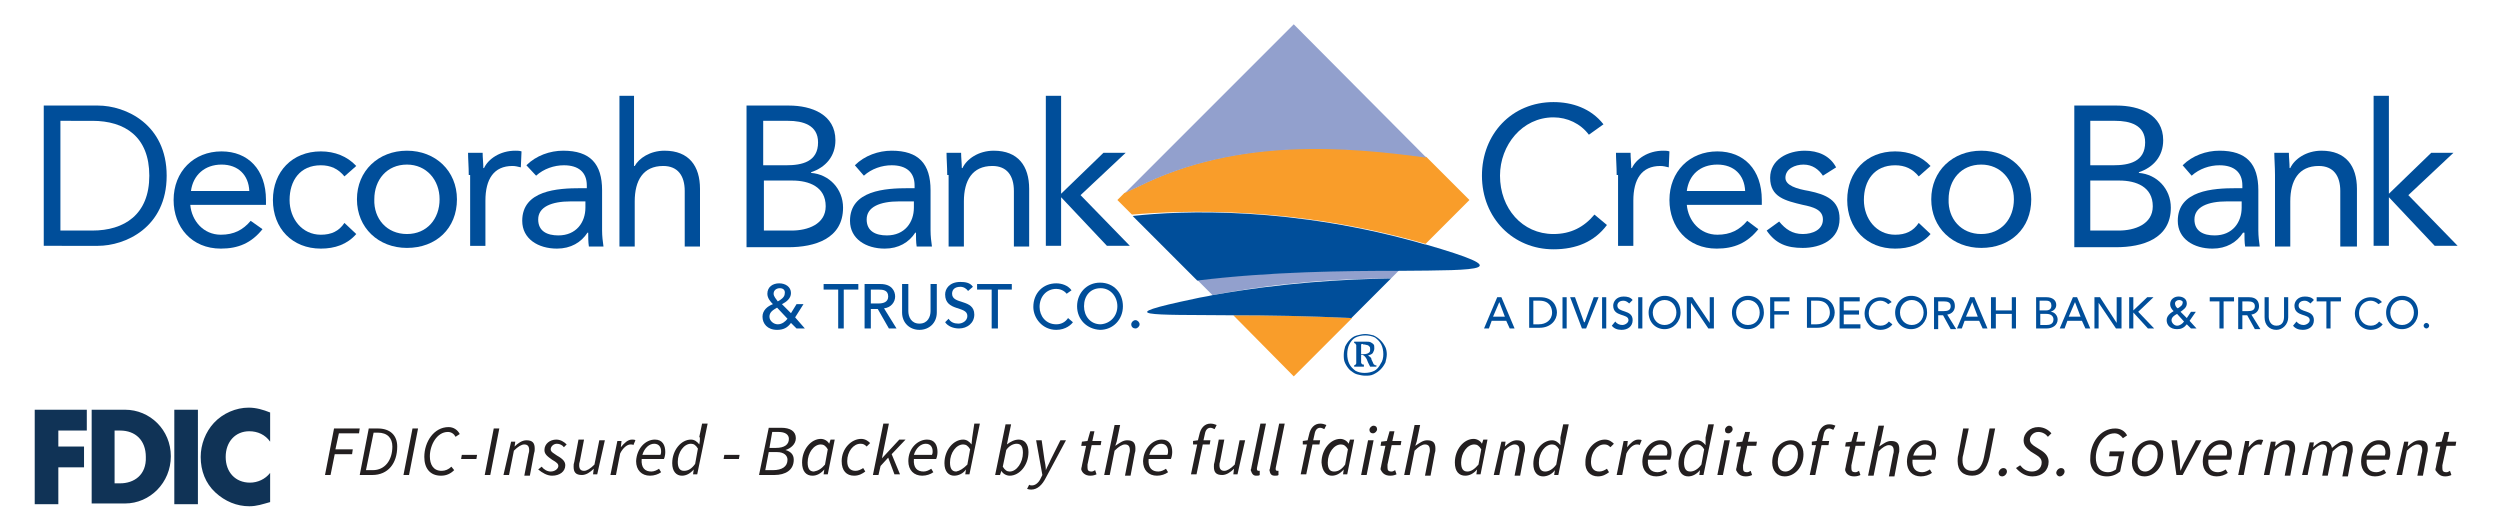 <?xml version="1.0" encoding="utf-8"?>
<!-- Generator: Adobe Illustrator 28.1.0, SVG Export Plug-In . SVG Version: 6.00 Build 0)  -->
<svg version="1.1" id="Layer_1" xmlns="http://www.w3.org/2000/svg" xmlns:xlink="http://www.w3.org/1999/xlink" x="0px" y="0px"
	 viewBox="0 0 360 76.5" style="enable-background:new 0 0 360 76.5;" xml:space="preserve">
<style type="text/css">
	.st0{fill:#004E9A;}
	.st1{fill:#F99D2A;}
	.st2{fill:#92A0CD;}
	.st3{clip-path:url(#SVGID_00000055702729519420822490000009977019371877712773_);}
	.st4{fill:#103356;}
	.st5{fill:#231F20;}
</style>
<g>
	<path class="st0" d="M349,46.9c0-0.2,0.2-0.4,0.4-0.4c0.2,0,0.4,0.2,0.4,0.4c0,0.2-0.2,0.4-0.4,0.4C349.2,47.3,349,47.1,349,46.9
		L349,46.9z"/>
	<path class="st0" d="M216.7,45.6l-0.8-2.1h0l-0.9,2.1H216.7L216.7,45.6z M215.6,42.8h0.6l1.9,4.5h-0.7l-0.5-1.1h-2.1l-0.4,1.1h-0.7
		L215.6,42.8L215.6,42.8z"/>
	<path class="st0" d="M220.8,46.7h0.8c1,0,1.9-0.6,1.9-1.7c0-0.6-0.3-1.7-1.8-1.7h-0.9V46.7L220.8,46.7z M220.2,42.8h1.6
		c1.9,0,2.4,1.4,2.4,2.2c0,1.1-0.9,2.2-2.5,2.2h-1.5V42.8L220.2,42.8z"/>
	<polygon class="st0" points="225,42.8 225.6,42.8 225.6,47.3 225,47.3 225,42.8 	"/>
	<polygon class="st0" points="226.1,42.8 226.8,42.8 228.1,46.4 228.2,46.4 229.5,42.8 230.2,42.8 228.4,47.3 227.8,47.3 
		226.1,42.8 	"/>
	<polygon class="st0" points="230.7,42.8 231.3,42.8 231.3,47.3 230.7,47.3 230.7,42.8 	"/>
	<path class="st0" d="M232.6,46.3c0.2,0.3,0.6,0.5,1,0.5c0.4,0,0.9-0.3,0.9-0.7c0-1-2.2-0.4-2.2-2.1c0-0.5,0.4-1.3,1.5-1.3
		c0.5,0,1,0.1,1.3,0.5l-0.5,0.5c-0.2-0.2-0.5-0.4-0.8-0.4c-0.7,0-0.9,0.4-0.9,0.7c0,1.1,2.2,0.5,2.2,2.1c0,0.9-0.7,1.4-1.6,1.4
		c-0.6,0-1.1-0.2-1.4-0.6L232.6,46.3L232.6,46.3z"/>
	<polygon class="st0" points="235.9,42.8 236.5,42.8 236.5,47.3 235.9,47.3 235.9,42.8 	"/>
	<path class="st0" d="M241.4,45c0-1-0.7-1.8-1.7-1.8S238,44.1,238,45c0,1,0.7,1.8,1.7,1.8S241.4,46,241.4,45L241.4,45z M237.4,45
		c0-1.3,1-2.4,2.3-2.4c1.4,0,2.3,1,2.3,2.4c0,1.3-1,2.4-2.3,2.4C238.4,47.4,237.4,46.4,237.4,45L237.4,45z"/>
	<polygon class="st0" points="242.9,42.8 243.7,42.8 246.2,46.5 246.2,46.5 246.2,42.8 246.8,42.8 246.8,47.3 246,47.3 243.5,43.6 
		243.5,43.6 243.5,47.3 242.9,47.3 242.9,42.8 	"/>
	<path class="st0" d="M253.4,45c0-1-0.7-1.8-1.7-1.8c-1,0-1.7,0.8-1.7,1.8c0,1,0.7,1.8,1.7,1.8C252.8,46.8,253.4,46,253.4,45
		L253.4,45z M249.4,45c0-1.3,1-2.4,2.3-2.4c1.4,0,2.3,1,2.3,2.4c0,1.3-1,2.4-2.3,2.4C250.4,47.4,249.4,46.4,249.4,45L249.4,45z"/>
	<polygon class="st0" points="254.9,42.8 257.7,42.8 257.7,43.4 255.5,43.4 255.5,44.8 257.6,44.8 257.6,45.3 255.5,45.3 
		255.5,47.3 254.9,47.3 254.9,42.8 	"/>
	<path class="st0" d="M260.8,46.7h0.8c1,0,1.9-0.6,1.9-1.7c0-0.6-0.3-1.7-1.8-1.7h-0.9V46.7L260.8,46.7z M260.2,42.8h1.6
		c1.9,0,2.4,1.4,2.4,2.2c0,1.1-0.9,2.2-2.5,2.2h-1.5V42.8L260.2,42.8z"/>
	<polygon class="st0" points="264.9,42.8 267.8,42.8 267.8,43.4 265.5,43.4 265.5,44.7 267.7,44.7 267.7,45.3 265.5,45.3 
		265.5,46.7 267.9,46.7 267.9,47.3 264.9,47.3 264.9,42.8 	"/>
	<path class="st0" d="M271.9,43.8c-0.3-0.3-0.7-0.5-1.1-0.5c-1,0-1.7,0.8-1.7,1.8c0,0.9,0.6,1.8,1.7,1.8c0.5,0,0.9-0.2,1.2-0.6
		l0.5,0.4c-0.1,0.2-0.7,0.8-1.7,0.8c-1.4,0-2.3-1.2-2.3-2.3c0-1.4,1-2.4,2.3-2.4c0.6,0,1.2,0.2,1.6,0.7L271.9,43.8L271.9,43.8z"/>
	<path class="st0" d="M277,45c0-1-0.7-1.8-1.7-1.8c-1,0-1.7,0.8-1.7,1.8c0,1,0.7,1.8,1.7,1.8C276.3,46.8,277,46,277,45L277,45z
		 M272.9,45c0-1.3,1-2.4,2.3-2.4c1.4,0,2.3,1,2.3,2.4c0,1.3-1,2.4-2.3,2.4C273.9,47.4,272.9,46.4,272.9,45L272.9,45z"/>
	<path class="st0" d="M279.1,44.8h0.8c0.5,0,1-0.1,1-0.7c0-0.6-0.5-0.7-1-0.7h-0.8V44.8L279.1,44.8z M278.5,42.8h1.6
		c1.2,0,1.4,0.7,1.4,1.3c0,0.6-0.4,1.1-1.1,1.2l1.3,2.1h-0.8l-1.1-2h-0.7v2h-0.6V42.8L278.5,42.8z"/>
	<path class="st0" d="M284.8,45.6l-0.8-2.1h0l-0.9,2.1H284.8L284.8,45.6z M283.7,42.8h0.6l1.9,4.5h-0.7l-0.5-1.1h-2.1l-0.4,1.1h-0.7
		L283.7,42.8L283.7,42.8z"/>
	<polygon class="st0" points="286.7,42.8 287.4,42.8 287.4,44.7 289.7,44.7 289.7,42.8 290.3,42.8 290.3,47.3 289.7,47.3 
		289.7,45.2 287.4,45.2 287.4,47.3 286.7,47.3 286.7,42.8 	"/>
	<path class="st0" d="M293.8,46.8h0.9c0.4,0,1-0.1,1-0.8c0-0.5-0.4-0.8-1-0.8h-0.9V46.8L293.8,46.8z M293.8,44.7h0.8
		c0.5,0,0.8-0.2,0.8-0.7c0-0.4-0.2-0.7-0.7-0.7h-1V44.7L293.8,44.7z M293.1,42.8h1.6c0.8,0,1.4,0.4,1.4,1.1c0,0.5-0.3,0.8-0.8,1v0
		c0.5,0,1,0.5,1,1.1c0,0.8-0.7,1.3-1.6,1.3h-1.5V42.8L293.1,42.8z"/>
	<path class="st0" d="M299.6,45.6l-0.8-2.1h0l-0.9,2.1H299.6L299.6,45.6z M298.5,42.8h0.6l1.9,4.5h-0.7l-0.5-1.1h-2.1l-0.4,1.1h-0.7
		L298.5,42.8L298.5,42.8z"/>
	<polygon class="st0" points="301.6,42.8 302.4,42.8 304.8,46.5 304.8,46.5 304.8,42.8 305.5,42.8 305.5,47.3 304.7,47.3 
		302.2,43.6 302.2,43.6 302.2,47.3 301.6,47.3 301.6,42.8 	"/>
	<polygon class="st0" points="306.6,42.8 307.2,42.8 307.2,44.7 307.2,44.7 309.2,42.8 310.1,42.8 307.9,44.9 310.2,47.3 
		309.3,47.3 307.2,45 307.2,45 307.2,47.3 306.6,47.3 306.6,42.8 	"/>
	<path class="st0" d="M313.8,43.2c-0.3,0-0.6,0.2-0.6,0.5c0,0.3,0.2,0.6,0.4,0.7c0.3-0.2,0.7-0.4,0.7-0.8
		C314.4,43.4,314.1,43.2,313.8,43.2L313.8,43.2z M313.5,45.2c-0.4,0.2-0.8,0.5-0.8,0.9c0,0.4,0.4,0.8,0.8,0.8c0.4,0,0.8-0.3,1-0.6
		L313.5,45.2L313.5,45.2z M316.3,47.3h-0.8l-0.6-0.6c-0.4,0.5-0.8,0.7-1.4,0.7c-1,0-1.5-0.6-1.5-1.3c0-0.6,0.5-1,1-1.3
		c-0.3-0.3-0.5-0.6-0.5-1c0-0.7,0.6-1.1,1.2-1.1c0.6,0,1.2,0.3,1.2,1c0,0.6-0.5,0.9-0.9,1.2l0.9,0.9l0.6-0.9h0.7l-0.9,1.3
		L316.3,47.3L316.3,47.3z"/>
	<polygon class="st0" points="319.6,43.4 318.2,43.4 318.2,42.8 321.7,42.8 321.7,43.4 320.2,43.4 320.2,47.3 319.6,47.3 
		319.6,43.4 	"/>
	<path class="st0" d="M322.9,44.8h0.8c0.5,0,1-0.1,1-0.7c0-0.6-0.5-0.7-1-0.7h-0.8V44.8L322.9,44.8z M322.3,42.8h1.6
		c1.1,0,1.4,0.7,1.4,1.3c0,0.6-0.4,1.1-1.1,1.2l1.3,2.1h-0.8l-1.1-2h-0.7v2h-0.6V42.8L322.3,42.8z"/>
	<path class="st0" d="M326.7,42.8v2.8c0,0.6,0.3,1.3,1.1,1.3c0.9,0,1.1-0.7,1.1-1.3v-2.8h0.6v2.9c0,1-0.8,1.8-1.7,1.8
		c-1,0-1.7-0.7-1.7-1.8v-2.9H326.7L326.7,42.8z"/>
	<path class="st0" d="M330.7,46.3c0.2,0.3,0.6,0.5,1,0.5c0.4,0,0.9-0.3,0.9-0.7c0-1-2.2-0.4-2.2-2.1c0-0.5,0.4-1.3,1.5-1.3
		c0.5,0,1,0.1,1.3,0.5l-0.5,0.5c-0.2-0.2-0.5-0.4-0.8-0.4c-0.7,0-0.9,0.4-0.9,0.7c0,1.1,2.2,0.5,2.2,2.1c0,0.9-0.7,1.4-1.6,1.4
		c-0.6,0-1.1-0.2-1.4-0.6L330.7,46.3L330.7,46.3z"/>
	<polygon class="st0" points="335,43.4 333.6,43.4 333.6,42.8 337.1,42.8 337.1,43.4 335.6,43.4 335.6,47.3 335,47.3 335,43.4 	"/>
	<path class="st0" d="M342.5,43.8c-0.3-0.3-0.7-0.5-1.1-0.5c-1,0-1.7,0.8-1.7,1.8c0,0.9,0.6,1.8,1.7,1.8c0.5,0,0.9-0.2,1.2-0.6
		l0.5,0.4c-0.1,0.2-0.7,0.8-1.7,0.8c-1.4,0-2.3-1.2-2.3-2.3c0-1.4,1-2.4,2.3-2.4c0.6,0,1.2,0.2,1.6,0.7L342.5,43.8L342.5,43.8z"/>
	<path class="st0" d="M347.6,45c0-1-0.7-1.8-1.7-1.8c-1,0-1.7,0.8-1.7,1.8c0,1,0.7,1.8,1.7,1.8C346.9,46.8,347.6,46,347.6,45
		L347.6,45z M343.6,45c0-1.3,1-2.4,2.3-2.4s2.3,1,2.3,2.4c0,1.3-1,2.4-2.3,2.4S343.6,46.4,343.6,45L343.6,45z"/>
	<path class="st0" d="M228.8,19.4c-1.2-1.6-3.1-2.5-5.1-2.5c-4.5,0-7.7,4-7.7,8.4c0,4.7,3.2,8.4,7.7,8.4c2.5,0,4.4-1,5.9-2.8
		l1.8,1.5c-1.8,2.4-4.4,3.5-7.7,3.5c-5.8,0-10.3-4.5-10.3-10.6c0-6,4.3-10.6,10.3-10.6c2.7,0,5.4,0.9,7.2,3.2L228.8,19.4L228.8,19.4
		z"/>
	<path class="st0" d="M232.8,25.2c0-1.2-0.1-2.3-0.1-3.2h2.1c0,0.7,0.1,1.5,0.1,2.2h0.1c0.6-1.3,2.3-2.5,4.5-2.5
		c0.3,0,0.6,0,0.9,0.1l-0.1,2.3c-0.4-0.1-0.8-0.2-1.2-0.2c-2.7,0-3.9,1.9-3.9,5v6.5h-2.2V25.2L232.8,25.2z"/>
	<path class="st0" d="M251.3,27.5c-0.1-2.3-1.6-3.8-4-3.8c-2.5,0-4.1,1.5-4.4,3.8H251.3L251.3,27.5z M253.2,33c-1.6,2-3.5,2.8-6,2.8
		c-4.2,0-6.8-3.1-6.8-7c0-4.1,2.9-7,6.9-7c3.8,0,6.4,2.6,6.4,7v0.7h-10.8c0.2,2.3,1.9,4.3,4.4,4.3c1.9,0,3.2-0.7,4.3-2L253.2,33
		L253.2,33z"/>
	<path class="st0" d="M256.2,31.9c0.9,1.1,1.9,1.8,3.4,1.8c1.4,0,2.9-0.6,2.9-2.1c0-1.4-1.4-1.8-2.9-2.1c-2.5-0.6-4.7-1.1-4.7-3.9
		c0-2.6,2.5-3.9,5-3.9c1.9,0,3.6,0.7,4.5,2.4l-1.9,1.2c-0.6-0.9-1.5-1.6-2.8-1.6c-1.2,0-2.6,0.6-2.6,1.9c0,1.1,1.6,1.6,3.4,1.9
		c2.4,0.5,4.4,1.3,4.4,4c0,3-2.7,4.2-5.3,4.2c-2.3,0-3.9-0.6-5.2-2.5L256.2,31.9L256.2,31.9z"/>
	<path class="st0" d="M276.3,25.4c-0.9-1.1-2-1.6-3.4-1.6c-3,0-4.5,2.2-4.5,5c0,2.7,1.8,5,4.5,5c1.5,0,2.6-0.5,3.4-1.7l1.7,1.6
		c-1.3,1.5-3.1,2.1-5.1,2.1c-4.1,0-6.9-2.9-6.9-7c0-4.1,2.8-7,6.9-7c2,0,3.8,0.7,5.1,2.1L276.3,25.4L276.3,25.4z"/>
	<path class="st0" d="M285.3,33.7c2.9,0,4.7-2.2,4.7-5c0-2.8-1.9-5-4.7-5c-2.9,0-4.7,2.2-4.7,5C280.5,31.5,282.4,33.7,285.3,33.7
		L285.3,33.7z M285.3,21.7c4.1,0,7.2,2.9,7.2,7c0,4.2-3,7-7.2,7c-4.1,0-7.2-2.9-7.2-7C278.1,24.6,281.2,21.7,285.3,21.7L285.3,21.7z
		"/>
	<path class="st0" d="M301,33.2h4.1c2.3,0,4.9-0.9,4.9-3.5c0-2.8-2.4-3.7-4.8-3.7H301V33.2L301,33.2z M301,23.8h3.3
		c2.3,0,4.6-0.5,4.6-3.3c0-2.5-2.2-3.1-4.3-3.1H301V23.8L301,23.8z M298.6,15.2h6.2c3.3,0,6.7,1.3,6.7,5c0,2.3-1.4,3.9-3.5,4.6v0.1
		c2.6,0.2,4.6,2.3,4.6,5c0,4.5-4.1,5.7-7.9,5.7h-6V15.2L298.6,15.2z"/>
	<path class="st0" d="M320.7,29c-2.8,0-4.7,0.8-4.7,2.6c0,1.7,1.3,2.3,2.9,2.3c2.6,0,3.9-1.9,3.9-4V29H320.7L320.7,29z M314.3,23.8
		c1.4-1.4,3.4-2.1,5.3-2.1c3.9,0,5.6,1.9,5.6,5.7v5.8c0,0.8,0.1,1.6,0.2,2.3h-2.1c-0.1-0.6-0.1-1.4-0.1-2H323
		c-0.9,1.4-2.4,2.3-4.4,2.3c-2.7,0-5-1.4-5-4c0-4.4,5.1-4.7,8.4-4.7h0.9v-0.4c0-1.9-1.2-2.9-3.3-2.9c-1.4,0-2.9,0.5-4,1.5
		L314.3,23.8L314.3,23.8z"/>
	<path class="st0" d="M327.6,25.2c0-1.2-0.1-2.3-0.1-3.2h2.1c0,0.7,0.1,1.5,0.1,2.2h0.1c0.6-1.3,2.3-2.5,4.5-2.5
		c3.5,0,5.1,2.2,5.1,5.5v8.3H337v-8c0-2.2-1-3.6-3.1-3.6c-2.9,0-4.1,2.1-4.1,5.1v6.5h-2.2V25.2L327.6,25.2z"/>
	<polygon class="st0" points="341.8,13.8 344,13.8 344,27.9 350.1,22 353.3,22 346.8,28.1 353.9,35.4 350.6,35.4 344,28.4 344,35.4 
		341.8,35.4 341.8,13.8 	"/>
	<path class="st0" d="M112.3,41.5c-0.5,0-0.9,0.3-0.9,0.8c0,0.4,0.4,0.8,0.6,1.1c0.4-0.2,1-0.6,1-1.1
		C113.1,41.8,112.8,41.5,112.3,41.5L112.3,41.5z M111.9,44.3c-0.5,0.3-1.1,0.6-1.1,1.3c0,0.6,0.6,1.1,1.2,1.1c0.6,0,1.1-0.4,1.4-0.8
		L111.9,44.3L111.9,44.3z M115.9,47.3h-1.2l-0.8-0.8c-0.5,0.7-1.1,1-2,1c-1.4,0-2.1-0.9-2.1-1.9c0-0.9,0.7-1.5,1.5-1.8
		c-0.4-0.4-0.8-0.9-0.8-1.5c0-1,0.8-1.5,1.7-1.5c0.9,0,1.7,0.5,1.7,1.4c0,0.8-0.7,1.3-1.3,1.6l1.3,1.3l0.8-1.3h1l-1.2,1.9
		L115.9,47.3L115.9,47.3z"/>
	<polygon class="st0" points="120.7,41.7 118.6,41.7 118.6,40.9 123.6,40.9 123.6,41.7 121.5,41.7 121.5,47.3 120.7,47.3 
		120.7,41.7 	"/>
	<path class="st0" d="M125.4,43.7h1.1c0.7,0,1.4-0.2,1.4-1c0-0.9-0.7-1-1.4-1h-1.1V43.7L125.4,43.7z M124.5,40.9h2.3
		c1.6,0,2.1,1,2.1,1.8c0,0.8-0.6,1.6-1.6,1.7l1.8,2.9H128l-1.6-2.8h-1v2.8h-0.9V40.9L124.5,40.9z"/>
	<path class="st0" d="M130.8,40.9v3.9c0,0.8,0.4,1.8,1.6,1.8c1.2,0,1.6-1,1.6-1.8v-3.9h0.9v4.1c0,1.5-1.1,2.5-2.5,2.5
		c-1.4,0-2.5-1-2.5-2.5v-4.1H130.8L130.8,40.9z"/>
	<path class="st0" d="M136.6,45.9c0.3,0.5,0.8,0.7,1.4,0.7c0.6,0,1.3-0.4,1.3-1.1c0-1.5-3.2-0.6-3.2-3.1c0-0.8,0.6-1.8,2.2-1.8
		c0.7,0,1.4,0.1,1.8,0.7l-0.7,0.6c-0.2-0.3-0.6-0.6-1.1-0.6c-1,0-1.2,0.6-1.2,1c0,1.6,3.2,0.7,3.2,3c0,1.2-1,2-2.2,2
		c-0.8,0-1.6-0.3-2-0.9L136.6,45.9L136.6,45.9z"/>
	<polygon class="st0" points="142.8,41.7 140.7,41.7 140.7,40.9 145.7,40.9 145.7,41.7 143.7,41.7 143.7,47.3 142.8,47.3 
		142.8,41.7 	"/>
	<path class="st0" d="M153.6,42.3c-0.4-0.5-1-0.7-1.5-0.7c-1.4,0-2.4,1.1-2.4,2.6c0,1.3,0.9,2.5,2.4,2.5c0.7,0,1.3-0.3,1.7-0.9
		l0.7,0.6c-0.2,0.3-1,1.1-2.4,1.1c-2,0-3.3-1.7-3.3-3.3c0-2,1.4-3.4,3.3-3.4c0.8,0,1.7,0.3,2.2,1L153.6,42.3L153.6,42.3z"/>
	<path class="st0" d="M160.9,44.1c0-1.4-1-2.6-2.4-2.6c-1.5,0-2.4,1.1-2.4,2.6c0,1.4,0.9,2.6,2.4,2.6
		C159.9,46.6,160.9,45.5,160.9,44.1L160.9,44.1z M155.1,44.1c0-1.9,1.4-3.4,3.3-3.4c2,0,3.3,1.5,3.3,3.4c0,1.9-1.4,3.4-3.3,3.4
		C156.5,47.4,155.1,46,155.1,44.1L155.1,44.1z"/>
	<path class="st0" d="M162.9,46.7c0-0.3,0.3-0.6,0.6-0.6c0.3,0,0.6,0.3,0.6,0.6c0,0.3-0.3,0.6-0.6,0.6
		C163.2,47.3,162.9,47.1,162.9,46.7L162.9,46.7z"/>
	<path class="st0" d="M8.7,33.2h4.6c4.6,0,8.2-2.3,8.2-7.9c0-5.6-3.5-7.9-8.2-7.9H8.7V33.2L8.7,33.2z M6.3,15.2h7.8
		c4,0,9.9,2.7,9.9,10.1c0,7.5-6,10.1-9.9,10.1H6.3V15.2L6.3,15.2z"/>
	<path class="st0" d="M35.9,27.5c-0.1-2.3-1.6-3.8-4-3.8s-4.1,1.5-4.4,3.8H35.9L35.9,27.5z M37.8,33c-1.6,2-3.5,2.8-6,2.8
		c-4.2,0-6.8-3.1-6.8-7c0-4.1,2.9-7,6.9-7c3.8,0,6.4,2.6,6.4,7v0.7H27.4c0.2,2.3,1.9,4.3,4.4,4.3c1.9,0,3.2-0.7,4.3-2L37.8,33
		L37.8,33z"/>
	<path class="st0" d="M49.6,25.4c-0.9-1.1-2-1.6-3.4-1.6c-3,0-4.5,2.2-4.5,5c0,2.7,1.8,5,4.5,5c1.5,0,2.6-0.5,3.4-1.7l1.7,1.6
		c-1.3,1.5-3.1,2.1-5.1,2.1c-4.1,0-6.9-2.9-6.9-7c0-4.1,2.8-7,6.9-7c2,0,3.8,0.7,5.1,2.1L49.6,25.4L49.6,25.4z"/>
	<path class="st0" d="M58.6,33.7c2.9,0,4.7-2.2,4.7-5c0-2.8-1.9-5-4.7-5c-2.9,0-4.7,2.2-4.7,5C53.8,31.5,55.7,33.7,58.6,33.7
		L58.6,33.7z M58.6,21.7c4.1,0,7.2,2.9,7.2,7c0,4.2-3,7-7.2,7c-4.1,0-7.2-2.9-7.2-7C51.4,24.6,54.5,21.7,58.6,21.7L58.6,21.7z"/>
	<path class="st0" d="M67.5,25.2c0-1.2-0.1-2.3-0.1-3.2h2.1c0,0.7,0.1,1.5,0.1,2.2h0.1c0.6-1.3,2.3-2.5,4.5-2.5c0.3,0,0.6,0,0.9,0.1
		l-0.1,2.3c-0.4-0.1-0.8-0.2-1.2-0.2c-2.7,0-3.9,1.9-3.9,5v6.5h-2.2V25.2L67.5,25.2z"/>
	<path class="st0" d="M82.2,29c-2.8,0-4.7,0.8-4.7,2.6c0,1.7,1.3,2.3,2.9,2.3c2.6,0,3.9-1.9,3.9-4V29H82.2L82.2,29z M75.8,23.8
		c1.4-1.4,3.4-2.1,5.3-2.1c3.9,0,5.6,1.9,5.6,5.7v5.8c0,0.8,0.1,1.6,0.2,2.3h-2.1c-0.1-0.6-0.1-1.4-0.1-2h-0.1
		c-0.9,1.4-2.4,2.3-4.4,2.3c-2.7,0-5-1.4-5-4c0-4.4,5.1-4.7,8.4-4.7h0.9v-0.4c0-1.9-1.2-2.9-3.3-2.9c-1.4,0-2.9,0.5-4,1.5L75.8,23.8
		L75.8,23.8z"/>
	<path class="st0" d="M89.1,13.8h2.2v10.1h0.1c0.6-1.1,2.2-2.2,4.3-2.2c3.5,0,5.1,2.2,5.1,5.5v8.3h-2.2v-8c0-2.2-1-3.6-3.1-3.6
		c-2.9,0-4.1,2.1-4.1,5.1v6.5h-2.2V13.8L89.1,13.8z"/>
	<path class="st0" d="M109.9,33.2h4.1c2.3,0,4.9-0.9,4.9-3.5c0-2.8-2.4-3.7-4.8-3.7h-4.1V33.2L109.9,33.2z M109.9,23.8h3.3
		c2.3,0,4.6-0.5,4.6-3.3c0-2.5-2.2-3.1-4.3-3.1h-3.6V23.8L109.9,23.8z M107.4,15.2h6.2c3.3,0,6.7,1.3,6.7,5c0,2.3-1.4,3.9-3.5,4.6
		v0.1c2.6,0.2,4.6,2.3,4.6,5c0,4.5-4.1,5.7-7.9,5.7h-6V15.2L107.4,15.2z"/>
	<path class="st0" d="M129.5,29c-2.8,0-4.7,0.8-4.7,2.6c0,1.7,1.3,2.3,2.9,2.3c2.6,0,3.9-1.9,3.9-4V29H129.5L129.5,29z M123.1,23.8
		c1.4-1.4,3.4-2.1,5.3-2.1c3.9,0,5.6,1.9,5.6,5.7v5.8c0,0.8,0.1,1.6,0.2,2.3H132c-0.1-0.6-0.1-1.4-0.1-2h-0.1
		c-0.9,1.4-2.4,2.3-4.4,2.3c-2.7,0-5-1.4-5-4c0-4.4,5.1-4.7,8.4-4.7h0.9v-0.4c0-1.9-1.2-2.9-3.3-2.9c-1.4,0-2.9,0.5-4,1.5
		L123.1,23.8L123.1,23.8z"/>
	<path class="st0" d="M136.4,25.2c0-1.2-0.1-2.3-0.1-3.2h2.1c0,0.7,0.1,1.5,0.1,2.2h0.1c0.6-1.3,2.3-2.5,4.5-2.5
		c3.5,0,5.1,2.2,5.1,5.5v8.3h-2.2v-8c0-2.2-1-3.6-3.1-3.6c-2.9,0-4.1,2.1-4.1,5.1v6.5h-2.2V25.2L136.4,25.2z"/>
	<polygon class="st0" points="150.6,13.8 152.8,13.8 152.8,27.9 158.9,22 162.1,22 155.6,28.1 162.7,35.4 159.4,35.4 152.8,28.4 
		152.8,35.4 150.6,35.4 150.6,13.8 	"/>
	<g>
		<g>
			<path class="st1" d="M205.2,35.1c0,0,0.1,0,0.1,0l6.3-6.3l-6.2-6.2c-11.1-1.5-27.1-3-41.6,4.3c-0.7,0.3-1.3,0.6-1.9,0.9l-1,1
				l2.1,2.1C170.1,30.3,186.2,29.6,205.2,35.1L205.2,35.1z"/>
			<path class="st2" d="M201.5,38.9c-7.8,0-18.5,0.1-29.1,1.4l2.2,2.2c10-1.9,19-2.4,25.7-2.4L201.5,38.9L201.5,38.9z"/>
			<path class="st1" d="M186.3,54.2l8.4-8.4c-6.2-0.3-12.2-0.4-17.1-0.4L186.3,54.2L186.3,54.2z"/>
			<path class="st0" d="M205.3,35.2c0,0-0.1,0-0.1,0c-19-5.5-35-4.9-42.1-4.1l9.3,9.3c10.6-1.3,21.3-1.4,29.1-1.4
				C213.5,38.9,218.4,39,205.3,35.2L205.3,35.2z"/>
			<path class="st0" d="M174.6,42.5c-0.8,0.2-1.7,0.3-2.5,0.5c-12.4,2.6-6.6,2.3,5.4,2.4c4.9,0,10.9,0.1,17.1,0.4l5.7-5.7
				C193.6,40.2,184.7,40.7,174.6,42.5L174.6,42.5z"/>
			<path class="st2" d="M205.4,22.7L186.3,3.5l-24.3,24.3c0.6-0.3,1.2-0.6,1.9-0.9C178.3,19.7,194.3,21.2,205.4,22.7L205.4,22.7z"/>
		</g>
		<g>
			<path class="st0" d="M199.7,51c0,0.4-0.1,0.8-0.2,1.2c-0.2,0.4-0.4,0.7-0.7,1c-0.3,0.3-0.6,0.5-1,0.7c-0.4,0.2-0.8,0.2-1.2,0.2
				c-0.4,0-0.8-0.1-1.2-0.2c-0.4-0.1-0.7-0.4-1-0.6c-0.3-0.3-0.5-0.6-0.7-1c-0.2-0.4-0.2-0.8-0.2-1.2c0-0.4,0.1-0.9,0.2-1.2
				c0.2-0.4,0.4-0.7,0.7-1c0.3-0.3,0.6-0.5,1-0.6c0.4-0.1,0.8-0.2,1.2-0.2c0.4,0,0.8,0.1,1.2,0.2c0.4,0.2,0.7,0.4,1,0.7
				c0.3,0.3,0.5,0.6,0.7,1C199.6,50.2,199.7,50.6,199.7,51z M199.2,51c0-0.5-0.1-1-0.3-1.4c-0.2-0.4-0.5-0.7-0.9-1
				c-0.4-0.2-0.9-0.3-1.4-0.3c-0.5,0-1,0.1-1.4,0.3c-0.4,0.2-0.7,0.6-0.9,1c-0.2,0.4-0.3,0.9-0.3,1.4c0,0.5,0.1,1,0.3,1.4
				c0.2,0.4,0.5,0.7,0.9,1c0.4,0.2,0.8,0.3,1.3,0.3c0.5,0,1-0.1,1.4-0.3c0.4-0.2,0.7-0.6,0.9-1C199.1,52,199.2,51.5,199.2,51z
				 M196.4,52.8H195v-0.2c0.1,0,0.2-0.1,0.2-0.1c0,0,0.1-0.1,0.1-0.2c0-0.1,0-0.2,0-0.3v-2c0-0.1,0-0.2,0-0.3c0-0.1-0.1-0.1-0.1-0.2
				c0,0-0.1-0.1-0.2-0.1v-0.2h1.7c0.3,0,0.5,0,0.7,0.1c0.2,0.1,0.3,0.2,0.4,0.3c0.1,0.1,0.1,0.3,0.1,0.6c0,0.2-0.1,0.4-0.2,0.6
				c-0.1,0.2-0.4,0.3-0.7,0.4l0,0c0.1,0.1,0.2,0.1,0.3,0.2c0.1,0.1,0.2,0.2,0.2,0.4l0.2,0.4c0,0.1,0.1,0.2,0.1,0.2
				c0,0.1,0.1,0.1,0.1,0.1c0,0,0.1,0.1,0.1,0.1s0.1,0,0.2,0v0.2h-0.9c-0.1-0.2-0.2-0.4-0.3-0.6l-0.2-0.5c-0.1-0.1-0.1-0.2-0.2-0.3
				c-0.1-0.1-0.1-0.1-0.2-0.2c-0.1,0-0.1-0.1-0.2-0.1c-0.1,0-0.1,0-0.2,0H196v0.7c0,0.2,0,0.3,0,0.4c0,0.1,0.1,0.2,0.1,0.2
				c0.1,0.1,0.1,0.1,0.3,0.1V52.8z M196,49.6V51h0.4c0.3,0,0.6-0.1,0.7-0.2c0.2-0.1,0.2-0.3,0.2-0.5c0-0.2,0-0.3-0.1-0.4
				c-0.1-0.1-0.2-0.2-0.3-0.2c-0.1,0-0.3-0.1-0.5-0.1h-0.1C196.3,49.5,196.1,49.5,196,49.6z"/>
		</g>
	</g>
</g>
<g>
	<g>
		<defs>
			<rect id="SVGID_1_" x="5" y="58.7" width="348.7" height="14.2"/>
		</defs>
		<clipPath id="SVGID_00000096047484839258573620000002943188347531101361_">
			<use xlink:href="#SVGID_1_"  style="overflow:visible;"/>
		</clipPath>
		<g style="clip-path:url(#SVGID_00000096047484839258573620000002943188347531101361_);">
			<path class="st4" d="M35.9,62.1c1.2,0,2.3,0.5,3,1.5v-4.2c-1-0.4-2-0.7-3.1-0.7c-1.8,0-3.7,0.8-5,2.2c-1.2,1.3-1.9,3.1-1.9,4.9
				c0,2,0.7,3.8,2.1,5.1c1.4,1.3,3.1,2,4.9,2c1.1,0,1.9-0.3,3-0.6v-4.2c-0.7,0.9-1.8,1.4-2.9,1.4c-2.1,0-3.5-1.5-3.5-3.7
				S33.9,62.1,35.9,62.1 M25.1,72.6h3.4V59h-3.4V72.6z M17.3,69.6h-0.8V62h0.8c2.2,0,3.7,1.4,3.7,3.8C21.1,68.4,19.3,69.6,17.3,69.6
				 M18,59h-4.8v13.5H18c3.6,0,6.6-3,6.6-6.8S21.6,59,18,59 M5,72.6h3.4v-5.3h3.7v-3H8.4V62h4.1v-3H5V72.6L5,72.6z"/>
			<path class="st5" d="M352.1,68.6c0.4,0,0.7-0.1,0.9-0.2l-0.2-0.6c-0.2,0.1-0.3,0.2-0.5,0.2c-0.5,0-0.6-0.2-0.6-0.6
				c0-0.1,0-0.2,0-0.4l0.6-2.8h1.3l0.1-0.6h-1.3l0.3-1.4h-0.7l-0.4,1.4l-0.8,0.1l-0.1,0.6h0.7l-0.6,2.8c0,0.2-0.1,0.3-0.1,0.6
				C351,68.1,351.3,68.6,352.1,68.6 M345.1,68.4h0.8l0.7-3.5c0.6-0.6,1.1-0.9,1.5-0.9c0.5,0,0.7,0.3,0.7,0.8c0,0.2,0,0.3-0.1,0.6
				l-0.6,3.1h0.8l0.6-3.2c0.1-0.3,0.1-0.4,0.1-0.7c0-0.8-0.3-1.2-1.2-1.2c-0.6,0-1.2,0.4-1.7,0.9h0l0.1-0.7h-0.6L345.1,68.4
				L345.1,68.4z M340.8,65.6c0.3-1,1-1.6,1.7-1.6s1,0.5,1,1.1c0,0.2,0,0.3-0.1,0.5H340.8L340.8,65.6z M340,66.5c0,1.3,0.8,2.1,2,2.1
				c0.6,0,1.2-0.2,1.6-0.5l-0.3-0.5c-0.3,0.2-0.7,0.4-1.1,0.4c-0.9,0-1.5-0.5-1.4-1.8h3.2c0.1-0.2,0.2-0.6,0.2-1
				c0-1-0.4-1.8-1.5-1.8C341.3,63.3,340,64.6,340,66.5 M331.5,68.4h0.8l0.7-3.5c0.6-0.6,1.1-0.9,1.4-0.9c0.5,0,0.7,0.3,0.7,0.8
				c0,0.2,0,0.3-0.1,0.6l-0.6,3.1h0.8l0.7-3.5c0.6-0.6,1.1-0.9,1.4-0.9c0.5,0,0.7,0.3,0.7,0.8c0,0.2,0,0.3-0.1,0.6l-0.6,3.1h0.8
				l0.6-3.2c0.1-0.3,0.1-0.4,0.1-0.7c0-0.8-0.3-1.2-1.2-1.2c-0.5,0-1.1,0.4-1.8,1c-0.1-0.5-0.4-1-1.1-1c-0.5,0-1.1,0.4-1.6,0.9h0
				l0.1-0.7h-0.6L331.5,68.4L331.5,68.4z M326,68.4h0.8l0.7-3.5c0.6-0.6,1.1-0.9,1.5-0.9c0.5,0,0.7,0.3,0.7,0.8c0,0.2,0,0.3-0.1,0.6
				l-0.6,3.1h0.8l0.6-3.2c0.1-0.3,0.1-0.4,0.1-0.7c0-0.8-0.3-1.2-1.2-1.2c-0.6,0-1.2,0.4-1.7,0.9h0l0.1-0.7H327L326,68.4L326,68.4z
				 M322.3,68.4h0.8l0.6-3.1c0.4-0.8,1-1.3,1.5-1.3c0.2,0,0.3,0,0.4,0.1l0.3-0.7c-0.1-0.1-0.3-0.1-0.5-0.1c-0.6,0-1.1,0.5-1.6,1.1h0
				l0.1-0.9h-0.6L322.3,68.4L322.3,68.4z M318,65.6c0.3-1,1-1.6,1.7-1.6s1,0.5,1,1.1c0,0.2,0,0.3-0.1,0.5H318L318,65.6z M317.2,66.5
				c0,1.3,0.8,2.1,2,2.1c0.6,0,1.2-0.2,1.6-0.5l-0.3-0.5c-0.3,0.2-0.7,0.4-1.1,0.4c-0.9,0-1.5-0.5-1.4-1.8h3.2
				c0.1-0.2,0.2-0.6,0.2-1c0-1-0.4-1.8-1.5-1.8C318.5,63.3,317.2,64.6,317.2,66.5 M313.4,68.4h0.9l2.7-5h-0.8l-1.5,2.9
				c-0.3,0.5-0.5,1-0.7,1.5h0c-0.1-0.5-0.1-1-0.1-1.5l-0.4-2.9h-0.8L313.4,68.4L313.4,68.4z M308.9,67.9c-0.7,0-1.1-0.5-1.1-1.4
				c0-1.4,0.9-2.5,1.8-2.5c0.7,0,1.1,0.5,1.1,1.4C310.7,66.8,309.8,67.9,308.9,67.9 M308.8,68.6c1.4,0,2.7-1.3,2.7-3.2
				c0-1.2-0.7-2-1.8-2c-1.4,0-2.7,1.3-2.7,3.2C307,67.8,307.7,68.6,308.8,68.6 M303.4,68.6c0.8,0,1.4-0.3,1.9-0.7l0.6-2.9h-2.1
				l-0.1,0.7h1.4l-0.4,1.9c-0.3,0.2-0.7,0.4-1.1,0.4c-1.3,0-1.8-0.9-1.8-2.1c0-1.6,1-3.5,2.7-3.5c0.5,0,0.9,0.3,1.2,0.7l0.6-0.4
				c-0.3-0.6-0.9-1-1.7-1c-2.2,0-3.6,2.1-3.6,4.3C300.9,67.5,301.8,68.6,303.4,68.6 M296.6,68.6c0.4,0,0.7-0.4,0.7-0.7
				c0-0.3-0.2-0.5-0.5-0.5c-0.4,0-0.7,0.4-0.7,0.7C296.1,68.3,296.3,68.6,296.6,68.6 M292.7,68.6c1.4,0,2.3-0.9,2.3-2.1
				c0-0.7-0.4-1.2-1-1.6l-0.8-0.5c-0.5-0.3-0.9-0.6-0.9-1.1c0-0.5,0.5-1.1,1.2-1.1c0.6,0,1.1,0.3,1.4,0.7l0.5-0.5
				c-0.4-0.5-1.1-0.9-1.9-0.9c-1.2,0-2.1,0.9-2.1,1.9c0,0.8,0.5,1.2,1,1.6l0.8,0.5c0.5,0.3,0.8,0.6,0.8,1.1c0,0.8-0.6,1.3-1.4,1.3
				c-0.8,0-1.3-0.4-1.7-0.9l-0.6,0.4C291,68.2,291.8,68.6,292.7,68.6 M288.3,68.6c0.4,0,0.7-0.4,0.7-0.7c0-0.3-0.2-0.5-0.5-0.5
				c-0.4,0-0.7,0.4-0.7,0.7C287.8,68.4,288,68.6,288.3,68.6 M282,65.5c-0.1,0.3-0.1,0.7-0.1,0.9c0,1.4,0.8,2.1,2.1,2.1
				c1.2,0,2.1-0.8,2.5-2.7l0.8-4.1h-0.8l-0.8,4.1c-0.3,1.5-0.9,2-1.7,2c-0.9,0-1.4-0.5-1.4-1.5c0-0.2,0-0.5,0.1-0.8l0.8-3.8h-0.8
				L282,65.5L282,65.5z M275.5,65.6c0.3-1,1-1.6,1.7-1.6s1,0.5,1,1.1c0,0.2,0,0.3-0.1,0.5H275.5L275.5,65.6z M274.6,66.5
				c0,1.3,0.8,2.1,2,2.1c0.6,0,1.2-0.2,1.6-0.5l-0.3-0.5c-0.3,0.2-0.7,0.4-1.1,0.4c-0.9,0-1.5-0.5-1.4-1.8h3.2
				c0.1-0.2,0.2-0.6,0.2-1c0-1-0.4-1.8-1.5-1.8C276,63.3,274.6,64.6,274.6,66.5 M269,68.5h0.8l0.7-3.5c0.6-0.6,1.1-0.9,1.5-0.9
				c0.5,0,0.7,0.3,0.7,0.8c0,0.2,0,0.3-0.1,0.6l-0.6,3.1h0.8l0.6-3.2c0.1-0.3,0.1-0.4,0.1-0.7c0-0.8-0.3-1.2-1.2-1.2
				c-0.6,0-1.1,0.4-1.7,0.8h0l0.2-0.6l0.5-2.4h-0.8L269,68.5L269,68.5z M267,68.6c0.4,0,0.7-0.1,0.9-0.2l-0.2-0.6
				c-0.2,0.1-0.3,0.2-0.5,0.2c-0.5,0-0.6-0.2-0.6-0.6c0-0.1,0-0.2,0-0.4l0.6-2.8h1.3l0.1-0.6h-1.3l0.3-1.4H267l-0.4,1.4l-0.8,0.1
				l-0.1,0.6h0.7l-0.6,2.8c0,0.2-0.1,0.3-0.1,0.6C265.8,68.1,266.1,68.6,267,68.6 M260.9,64.1h0.6l-0.9,4.3h0.8l0.9-4.3h1l0.1-0.6
				h-1l0.2-0.9c0.1-0.6,0.4-0.9,0.8-0.9c0.2,0,0.4,0.1,0.6,0.2l0.3-0.6c-0.2-0.1-0.5-0.2-0.9-0.2c-0.8,0-1.4,0.6-1.6,1.6l-0.2,0.8
				l-0.7,0.1L260.9,64.1L260.9,64.1z M257.1,67.9c-0.7,0-1.1-0.5-1.1-1.4c0-1.4,0.9-2.5,1.8-2.5c0.7,0,1.1,0.5,1.1,1.4
				C258.9,66.8,258,67.9,257.1,67.9 M257,68.6c1.4,0,2.7-1.3,2.7-3.2c0-1.2-0.7-2-1.8-2c-1.4,0-2.7,1.3-2.7,3.2
				C255.2,67.8,255.9,68.6,257,68.6 M251.4,68.6c0.4,0,0.7-0.1,0.9-0.2l-0.2-0.6c-0.2,0.1-0.3,0.2-0.5,0.2c-0.5,0-0.6-0.2-0.6-0.6
				c0-0.1,0-0.2,0-0.4l0.6-2.8h1.3l0.1-0.6h-1.3l0.3-1.4h-0.7l-0.4,1.4l-0.8,0.1l-0.1,0.6h0.7l-0.6,2.8c0,0.2-0.1,0.3-0.1,0.6
				C250.2,68.1,250.5,68.6,251.4,68.6 M248.9,62.4c0.3,0,0.6-0.3,0.6-0.6c0-0.3-0.2-0.5-0.5-0.5c-0.3,0-0.6,0.3-0.6,0.6
				C248.4,62.3,248.6,62.4,248.9,62.4 M247.3,68.4h0.8l1-5h-0.8L247.3,68.4z M243.4,67.9c-0.6,0-0.9-0.4-0.9-1.3
				c0-1.4,0.9-2.6,1.9-2.6c0.4,0,0.7,0.2,1,0.7l-0.4,2.2C244.5,67.6,243.9,67.9,243.4,67.9 M245.6,64.1L245.6,64.1
				c-0.3-0.4-0.7-0.7-1.2-0.7c-1.4,0-2.7,1.5-2.7,3.4c0,1.2,0.6,1.8,1.4,1.8c0.6,0,1.2-0.3,1.7-0.9h0l-0.1,0.7h0.6l1.5-7.3h-0.8
				l-0.4,1.9L245.6,64.1z M237.4,65.6c0.3-1,1-1.6,1.7-1.6c0.7,0,1,0.5,1,1.1c0,0.2,0,0.3-0.1,0.5H237.4L237.4,65.6z M236.5,66.5
				c0,1.3,0.8,2.1,2,2.1c0.6,0,1.2-0.2,1.6-0.5l-0.3-0.5c-0.3,0.2-0.7,0.4-1.1,0.4c-0.9,0-1.5-0.5-1.4-1.8h3.2
				c0.1-0.2,0.2-0.6,0.2-1c0-1-0.4-1.8-1.5-1.8C237.9,63.3,236.5,64.6,236.5,66.5 M232.8,68.4h0.8l0.6-3.1c0.4-0.8,1-1.3,1.5-1.3
				c0.2,0,0.3,0,0.4,0.1l0.3-0.7c-0.1-0.1-0.3-0.1-0.5-0.1c-0.6,0-1.1,0.5-1.6,1.1h0l0.1-0.9h-0.6L232.8,68.4L232.8,68.4z
				 M230.1,68.6c0.7,0,1.2-0.3,1.6-0.6l-0.3-0.5c-0.3,0.2-0.7,0.4-1.1,0.4c-0.8,0-1.2-0.5-1.2-1.4c0-1.4,0.9-2.5,1.9-2.5
				c0.4,0,0.6,0.1,0.9,0.4l0.5-0.5c-0.3-0.3-0.7-0.6-1.3-0.6c-1.4,0-2.8,1.4-2.8,3.2C228.2,67.8,229,68.6,230.1,68.6 M222.5,67.9
				c-0.6,0-0.9-0.4-0.9-1.3c0-1.4,0.9-2.6,1.9-2.6c0.4,0,0.7,0.2,1,0.7l-0.4,2.2C223.6,67.6,223,67.9,222.5,67.9 M224.7,64.1
				L224.7,64.1c-0.3-0.4-0.7-0.7-1.2-0.7c-1.4,0-2.7,1.5-2.7,3.4c0,1.2,0.6,1.8,1.4,1.8c0.6,0,1.3-0.3,1.7-0.9h0l-0.1,0.7h0.6
				l1.5-7.3h-0.8l-0.4,1.9L224.7,64.1z M215.1,68.4h0.8l0.7-3.5c0.6-0.6,1.1-0.9,1.5-0.9c0.5,0,0.7,0.3,0.7,0.8c0,0.2,0,0.3-0.1,0.6
				l-0.6,3.1h0.8l0.6-3.2c0.1-0.3,0.1-0.4,0.1-0.7c0-0.8-0.3-1.2-1.2-1.2c-0.6,0-1.2,0.4-1.7,0.9h0l0.1-0.7h-0.6L215.1,68.4
				L215.1,68.4z M211.3,67.9c-0.6,0-0.9-0.4-0.9-1.3c0-1.4,0.9-2.6,1.9-2.6c0.4,0,0.7,0.2,1,0.7l-0.4,2.2
				C212.3,67.6,211.8,67.9,211.3,67.9 M211,68.5c0.6,0,1.2-0.3,1.7-0.9h0l-0.1,0.7h0.6l1-5h-0.6l-0.2,0.6h0
				c-0.2-0.4-0.7-0.7-1.2-0.7c-1.4,0-2.7,1.5-2.7,3.4C209.5,67.9,210.1,68.5,211,68.5 M202.2,68.4h0.8l0.7-3.5
				c0.6-0.6,1.1-0.9,1.5-0.9c0.5,0,0.7,0.3,0.7,0.8c0,0.2,0,0.3-0.1,0.6l-0.6,3.1h0.8l0.6-3.2c0.1-0.3,0.1-0.4,0.1-0.7
				c0-0.8-0.3-1.2-1.2-1.2c-0.6,0-1.1,0.4-1.7,0.8h0l0.2-0.6l0.5-2.4h-0.8L202.2,68.4L202.2,68.4z M200.2,68.5
				c0.4,0,0.7-0.1,0.9-0.2l-0.2-0.6c-0.2,0.1-0.3,0.2-0.5,0.2c-0.5,0-0.6-0.2-0.6-0.6c0-0.1,0-0.2,0-0.4l0.6-2.8h1.3l0.1-0.6h-1.3
				l0.3-1.4h-0.7l-0.4,1.4l-0.8,0.1l-0.1,0.6h0.7l-0.6,2.8c0,0.2-0.1,0.3-0.1,0.6C199,68,199.3,68.5,200.2,68.5 M197.7,62.4
				c0.3,0,0.6-0.3,0.6-0.6c0-0.3-0.2-0.5-0.5-0.5c-0.3,0-0.6,0.3-0.6,0.6C197.2,62.2,197.4,62.4,197.7,62.4 M196,68.4h0.8l1-5H197
				L196,68.4L196,68.4z M192.1,67.9c-0.6,0-0.9-0.4-0.9-1.3c0-1.4,0.9-2.6,1.9-2.6c0.4,0,0.7,0.2,1,0.7l-0.4,2.2
				C193.2,67.6,192.7,67.9,192.1,67.9 M191.8,68.5c0.6,0,1.2-0.3,1.7-0.9h0l-0.1,0.7h0.6l1-5h-0.6l-0.2,0.6h0
				c-0.2-0.4-0.7-0.7-1.2-0.7c-1.4,0-2.7,1.5-2.7,3.4C190.4,67.9,191,68.5,191.8,68.5 M187.6,64h0.6l-0.9,4.3h0.8l0.9-4.3h1l0.1-0.6
				h-1l0.2-0.9c0.1-0.6,0.4-0.9,0.8-0.9c0.2,0,0.4,0.1,0.6,0.2l0.3-0.6c-0.3-0.1-0.5-0.2-0.9-0.2c-0.8,0-1.4,0.6-1.6,1.6l-0.2,0.8
				l-0.7,0.1L187.6,64L187.6,64z M183.6,68.5c0.2,0,0.4,0,0.5-0.1v-0.6c-0.1,0-0.1,0-0.2,0c-0.1,0-0.2-0.1-0.2-0.2c0,0,0-0.1,0-0.2
				l1.3-6.4h-0.8l-1.3,6.3c0,0.2-0.1,0.3-0.1,0.4C182.9,68.3,183.1,68.5,183.6,68.5 M180.9,68.5c0.2,0,0.4,0,0.5-0.1v-0.6
				c-0.1,0-0.1,0-0.2,0c-0.1,0-0.2-0.1-0.2-0.2c0,0,0-0.1,0-0.2l1.3-6.4h-0.8l-1.3,6.3c0,0.2-0.1,0.3-0.1,0.4
				C180.3,68.3,180.5,68.5,180.9,68.5 M179.3,63.4h-0.8l-0.7,3.5c-0.6,0.6-1.1,0.9-1.5,0.9c-0.5,0-0.7-0.3-0.7-0.8
				c0-0.2,0-0.3,0.1-0.6l0.6-3.1h-0.8l-0.6,3.2c-0.1,0.3-0.1,0.4-0.1,0.7c0,0.8,0.3,1.2,1.2,1.2c0.6,0,1.2-0.4,1.7-0.9h0l-0.1,0.8
				h0.6L179.3,63.4L179.3,63.4z M171.8,64h0.6l-0.9,4.3h0.8l0.9-4.3h1l0.1-0.6h-1l0.2-0.9c0.1-0.6,0.4-0.9,0.8-0.9
				c0.2,0,0.4,0.1,0.6,0.2l0.3-0.6c-0.3-0.1-0.5-0.2-0.9-0.2c-0.8,0-1.4,0.6-1.6,1.6l-0.2,0.8l-0.7,0.1L171.8,64L171.8,64z
				 M165.5,65.5c0.3-1,1-1.6,1.7-1.6s1,0.5,1,1.1c0,0.2,0,0.3-0.1,0.5H165.5z M164.6,66.4c0,1.3,0.8,2.1,2,2.1
				c0.6,0,1.2-0.2,1.6-0.5l-0.3-0.5c-0.3,0.2-0.7,0.4-1.1,0.4c-0.9,0-1.5-0.5-1.4-1.8h3.2c0.1-0.2,0.2-0.6,0.2-1
				c0-1-0.4-1.8-1.5-1.8C166,63.3,164.7,64.5,164.6,66.4 M159,68.4h0.8l0.7-3.5c0.6-0.6,1.1-0.9,1.5-0.9c0.5,0,0.7,0.3,0.7,0.8
				c0,0.2,0,0.3-0.1,0.6l-0.6,3.1h0.8l0.6-3.2c0.1-0.3,0.1-0.4,0.1-0.7c0-0.8-0.3-1.2-1.2-1.2c-0.6,0-1.1,0.4-1.7,0.8h0l0.2-0.6
				l0.5-2.4h-0.8L159,68.4L159,68.4z M157,68.5c0.4,0,0.7-0.1,0.9-0.2l-0.2-0.6c-0.2,0.1-0.3,0.2-0.5,0.2c-0.5,0-0.6-0.2-0.6-0.6
				c0-0.1,0-0.2,0-0.4l0.6-2.8h1.3l0.1-0.6h-1.3l0.3-1.4H157l-0.4,1.4l-0.8,0.1l-0.1,0.6h0.7l-0.6,2.8c0,0.2-0.1,0.3-0.1,0.6
				C155.8,68,156.2,68.5,157,68.5 M148.5,70.5c0.9,0,1.6-0.7,2.1-1.7l2.9-5.4h-0.8l-1.4,2.8c-0.2,0.5-0.5,1-0.7,1.5h0
				c0-0.5-0.1-1-0.2-1.5l-0.4-2.8h-0.8l0.9,5l-0.2,0.4c-0.3,0.7-0.8,1.1-1.3,1.1c-0.1,0-0.3,0-0.4-0.1l-0.3,0.6
				C148.2,70.5,148.4,70.5,148.5,70.5 M146.4,63.9c0.6,0,0.9,0.4,0.9,1.3c0,1.4-0.9,2.7-1.9,2.7c-0.4,0-0.7-0.2-1-0.7l0.5-2.4
				C145.3,64.2,145.9,63.9,146.4,63.9 M144,68.4l0.2-0.6h0c0.2,0.4,0.7,0.7,1.2,0.7c1.4,0,2.7-1.5,2.7-3.4c0-1.2-0.6-1.8-1.4-1.8
				c-0.6,0-1.2,0.3-1.7,0.7h0l0.2-1l0.4-1.9h-0.8l-1.5,7.3L144,68.4L144,68.4z M137.7,67.9c-0.6,0-0.9-0.4-0.9-1.3
				c0-1.4,0.9-2.6,1.9-2.6c0.4,0,0.7,0.2,1,0.7l-0.4,2.2C138.7,67.5,138.2,67.8,137.7,67.9 M139.9,64L139.9,64
				c-0.3-0.4-0.7-0.7-1.2-0.7c-1.4,0-2.7,1.5-2.7,3.4c0,1.2,0.6,1.8,1.4,1.8c0.6,0,1.3-0.3,1.7-0.9h0l-0.1,0.7h0.6l1.5-7.3h-0.8
				L140,63L139.9,64z M131.6,65.5c0.3-1,1-1.6,1.7-1.6s1,0.5,1,1.1c0,0.2,0,0.3-0.1,0.5H131.6z M130.8,66.4c0,1.3,0.8,2.1,2,2.1
				c0.6,0,1.2-0.2,1.6-0.5l-0.3-0.5c-0.3,0.2-0.7,0.4-1.1,0.4c-0.9,0-1.5-0.5-1.4-1.8h3.2c0.1-0.2,0.2-0.6,0.2-1
				c0-1-0.4-1.8-1.5-1.8C132.2,63.3,130.8,64.5,130.8,66.4 M125.7,68.4h0.8l0.3-1.3l1.1-1.2l0.9,2.4h0.8l-1.2-2.9l2-2.1h-0.9L127,66
				h0l1-5h-0.8L125.7,68.4L125.7,68.4z M123,68.5c0.7,0,1.2-0.3,1.6-0.6l-0.3-0.5c-0.3,0.2-0.7,0.4-1.1,0.4c-0.8,0-1.2-0.5-1.2-1.4
				c0-1.4,0.9-2.5,1.9-2.5c0.4,0,0.6,0.1,0.9,0.4l0.5-0.5c-0.3-0.3-0.7-0.6-1.3-0.6c-1.4,0-2.8,1.4-2.8,3.2
				C121.2,67.8,121.9,68.5,123,68.5 M117.2,67.9c-0.6,0-0.9-0.4-0.9-1.3c0-1.4,0.9-2.6,1.9-2.6c0.4,0,0.7,0.2,1,0.7l-0.4,2.2
				C118.3,67.5,117.8,67.8,117.2,67.9 M117,68.5c0.6,0,1.2-0.3,1.7-0.9h0l-0.1,0.7h0.6l1-5h-0.6l-0.2,0.6h0
				c-0.2-0.4-0.7-0.7-1.2-0.7c-1.4,0-2.7,1.5-2.7,3.4C115.5,67.9,116.1,68.5,117,68.5 M110.2,67.7l0.5-2.6h1.2c1,0,1.5,0.5,1.5,1.1
				c0,1-0.8,1.5-2.1,1.5C111.4,67.7,110.2,67.7,110.2,67.7z M110.8,64.5l0.4-2.3h0.9c1,0,1.5,0.4,1.5,1c0,0.8-0.6,1.3-1.9,1.3H110.8
				z M109.3,68.4h2.2c1.6,0,2.8-0.7,2.8-2.2c0-0.8-0.5-1.2-1.2-1.4v0c0.7-0.2,1.5-0.8,1.5-1.7c0-1-0.8-1.5-2.1-1.5h-1.8L109.3,68.4z
				 M104.2,66.1h2.2l0.1-0.6h-2.2L104.2,66.1z M98.5,67.8c-0.6,0-0.9-0.4-0.9-1.3c0-1.4,0.9-2.6,1.9-2.6c0.4,0,0.7,0.2,1,0.7
				l-0.4,2.2C99.6,67.5,99.1,67.8,98.5,67.8 M100.7,64L100.7,64c-0.3-0.4-0.7-0.7-1.2-0.7c-1.4,0-2.7,1.5-2.7,3.4
				c0,1.2,0.6,1.8,1.4,1.8c0.6,0,1.2-0.3,1.7-0.9h0l-0.1,0.7h0.6l1.5-7.3h-0.8l-0.4,1.9C100.9,63,100.7,64,100.7,64z M92.5,65.5
				c0.3-1,1-1.6,1.7-1.6c0.7,0,1,0.5,1,1.1c0,0.2,0,0.3-0.1,0.5C95.1,65.5,92.5,65.5,92.5,65.5z M91.6,66.4c0,1.3,0.8,2.1,2,2.1
				c0.6,0,1.2-0.2,1.6-0.5l-0.3-0.5c-0.3,0.2-0.7,0.4-1.1,0.4c-0.9,0-1.5-0.5-1.4-1.8h3.2c0.1-0.2,0.2-0.6,0.2-1
				c0-1-0.4-1.8-1.5-1.8C93,63.3,91.7,64.5,91.6,66.4 M87.9,68.4h0.8l0.6-3.1c0.4-0.8,1-1.3,1.5-1.3c0.2,0,0.3,0,0.4,0.1l0.3-0.7
				c-0.1-0.1-0.3-0.1-0.5-0.1c-0.6,0-1.1,0.5-1.6,1.1h0l0.1-0.9h-0.6L87.9,68.4L87.9,68.4z M87.1,63.4h-0.8l-0.7,3.5
				c-0.6,0.6-1.1,0.9-1.5,0.9c-0.5,0-0.7-0.3-0.7-0.8c0-0.2,0-0.3,0.1-0.6l0.6-3.1h-0.8l-0.6,3.2c-0.1,0.3-0.1,0.4-0.1,0.7
				c0,0.8,0.3,1.2,1.2,1.2c0.6,0,1.2-0.4,1.7-0.9h0l-0.1,0.8h0.6L87.1,63.4L87.1,63.4z M79.5,68.5c1.1,0,1.9-0.6,1.9-1.5
				c0-0.5-0.3-0.9-1.2-1.4c-0.4-0.3-0.9-0.5-0.9-0.9c0-0.4,0.4-0.8,0.9-0.8c0.4,0,0.8,0.2,1,0.5l0.4-0.4c-0.4-0.4-0.9-0.7-1.5-0.7
				c-0.9,0-1.7,0.6-1.7,1.5c0,0.6,0.4,0.9,1.1,1.4c0.7,0.4,0.9,0.6,0.9,0.9c0,0.4-0.5,0.8-1.1,0.8c-0.5,0-1-0.3-1.3-0.7l-0.5,0.4
				C78.1,68.1,78.8,68.5,79.5,68.5 M72.5,68.4h0.8l0.7-3.5c0.6-0.6,1.1-0.9,1.5-0.9c0.5,0,0.7,0.3,0.7,0.8c0,0.2,0,0.3-0.1,0.6
				l-0.6,3.1h0.8l0.6-3.2c0.1-0.3,0.1-0.4,0.1-0.7c0-0.8-0.3-1.2-1.2-1.2c-0.6,0-1.2,0.4-1.7,0.9h0l0.1-0.7h-0.6L72.5,68.4
				L72.5,68.4z M69.8,68.4h0.8l1.3-6.7h-0.8L69.8,68.4z M66.4,66.1h2.2l0.1-0.6h-2.2L66.4,66.1z M63.5,68.5c0.8,0,1.4-0.3,1.9-0.8
				L65,67.2c-0.4,0.4-0.9,0.6-1.4,0.6c-1.2,0-1.7-0.9-1.7-2.1c0-1.6,1-3.5,2.6-3.5c0.5,0,0.9,0.3,1.1,0.7l0.6-0.4
				c-0.3-0.6-0.9-1-1.6-1c-2.1,0-3.5,2.1-3.5,4.3C61.1,67.4,61.9,68.5,63.5,68.5 M58.1,68.4h0.8l1.3-6.7h-0.8L58.1,68.4z M52.7,67.7
				l1.1-5.4h0.6c1.4,0,2.1,0.8,2.1,2c0,2-1.1,3.4-2.8,3.4L52.7,67.7L52.7,67.7z M51.8,68.4h1.8c2.3,0,3.6-1.7,3.6-4.1
				c0-1.6-1-2.6-2.8-2.6h-1.3L51.8,68.4L51.8,68.4z M46.8,68.4h0.8l0.6-3h2.5l0.1-0.7h-2.5l0.5-2.3h2.9l0.1-0.7h-3.7L46.8,68.4
				L46.8,68.4z"/>
		</g>
	</g>
</g>
</svg>
